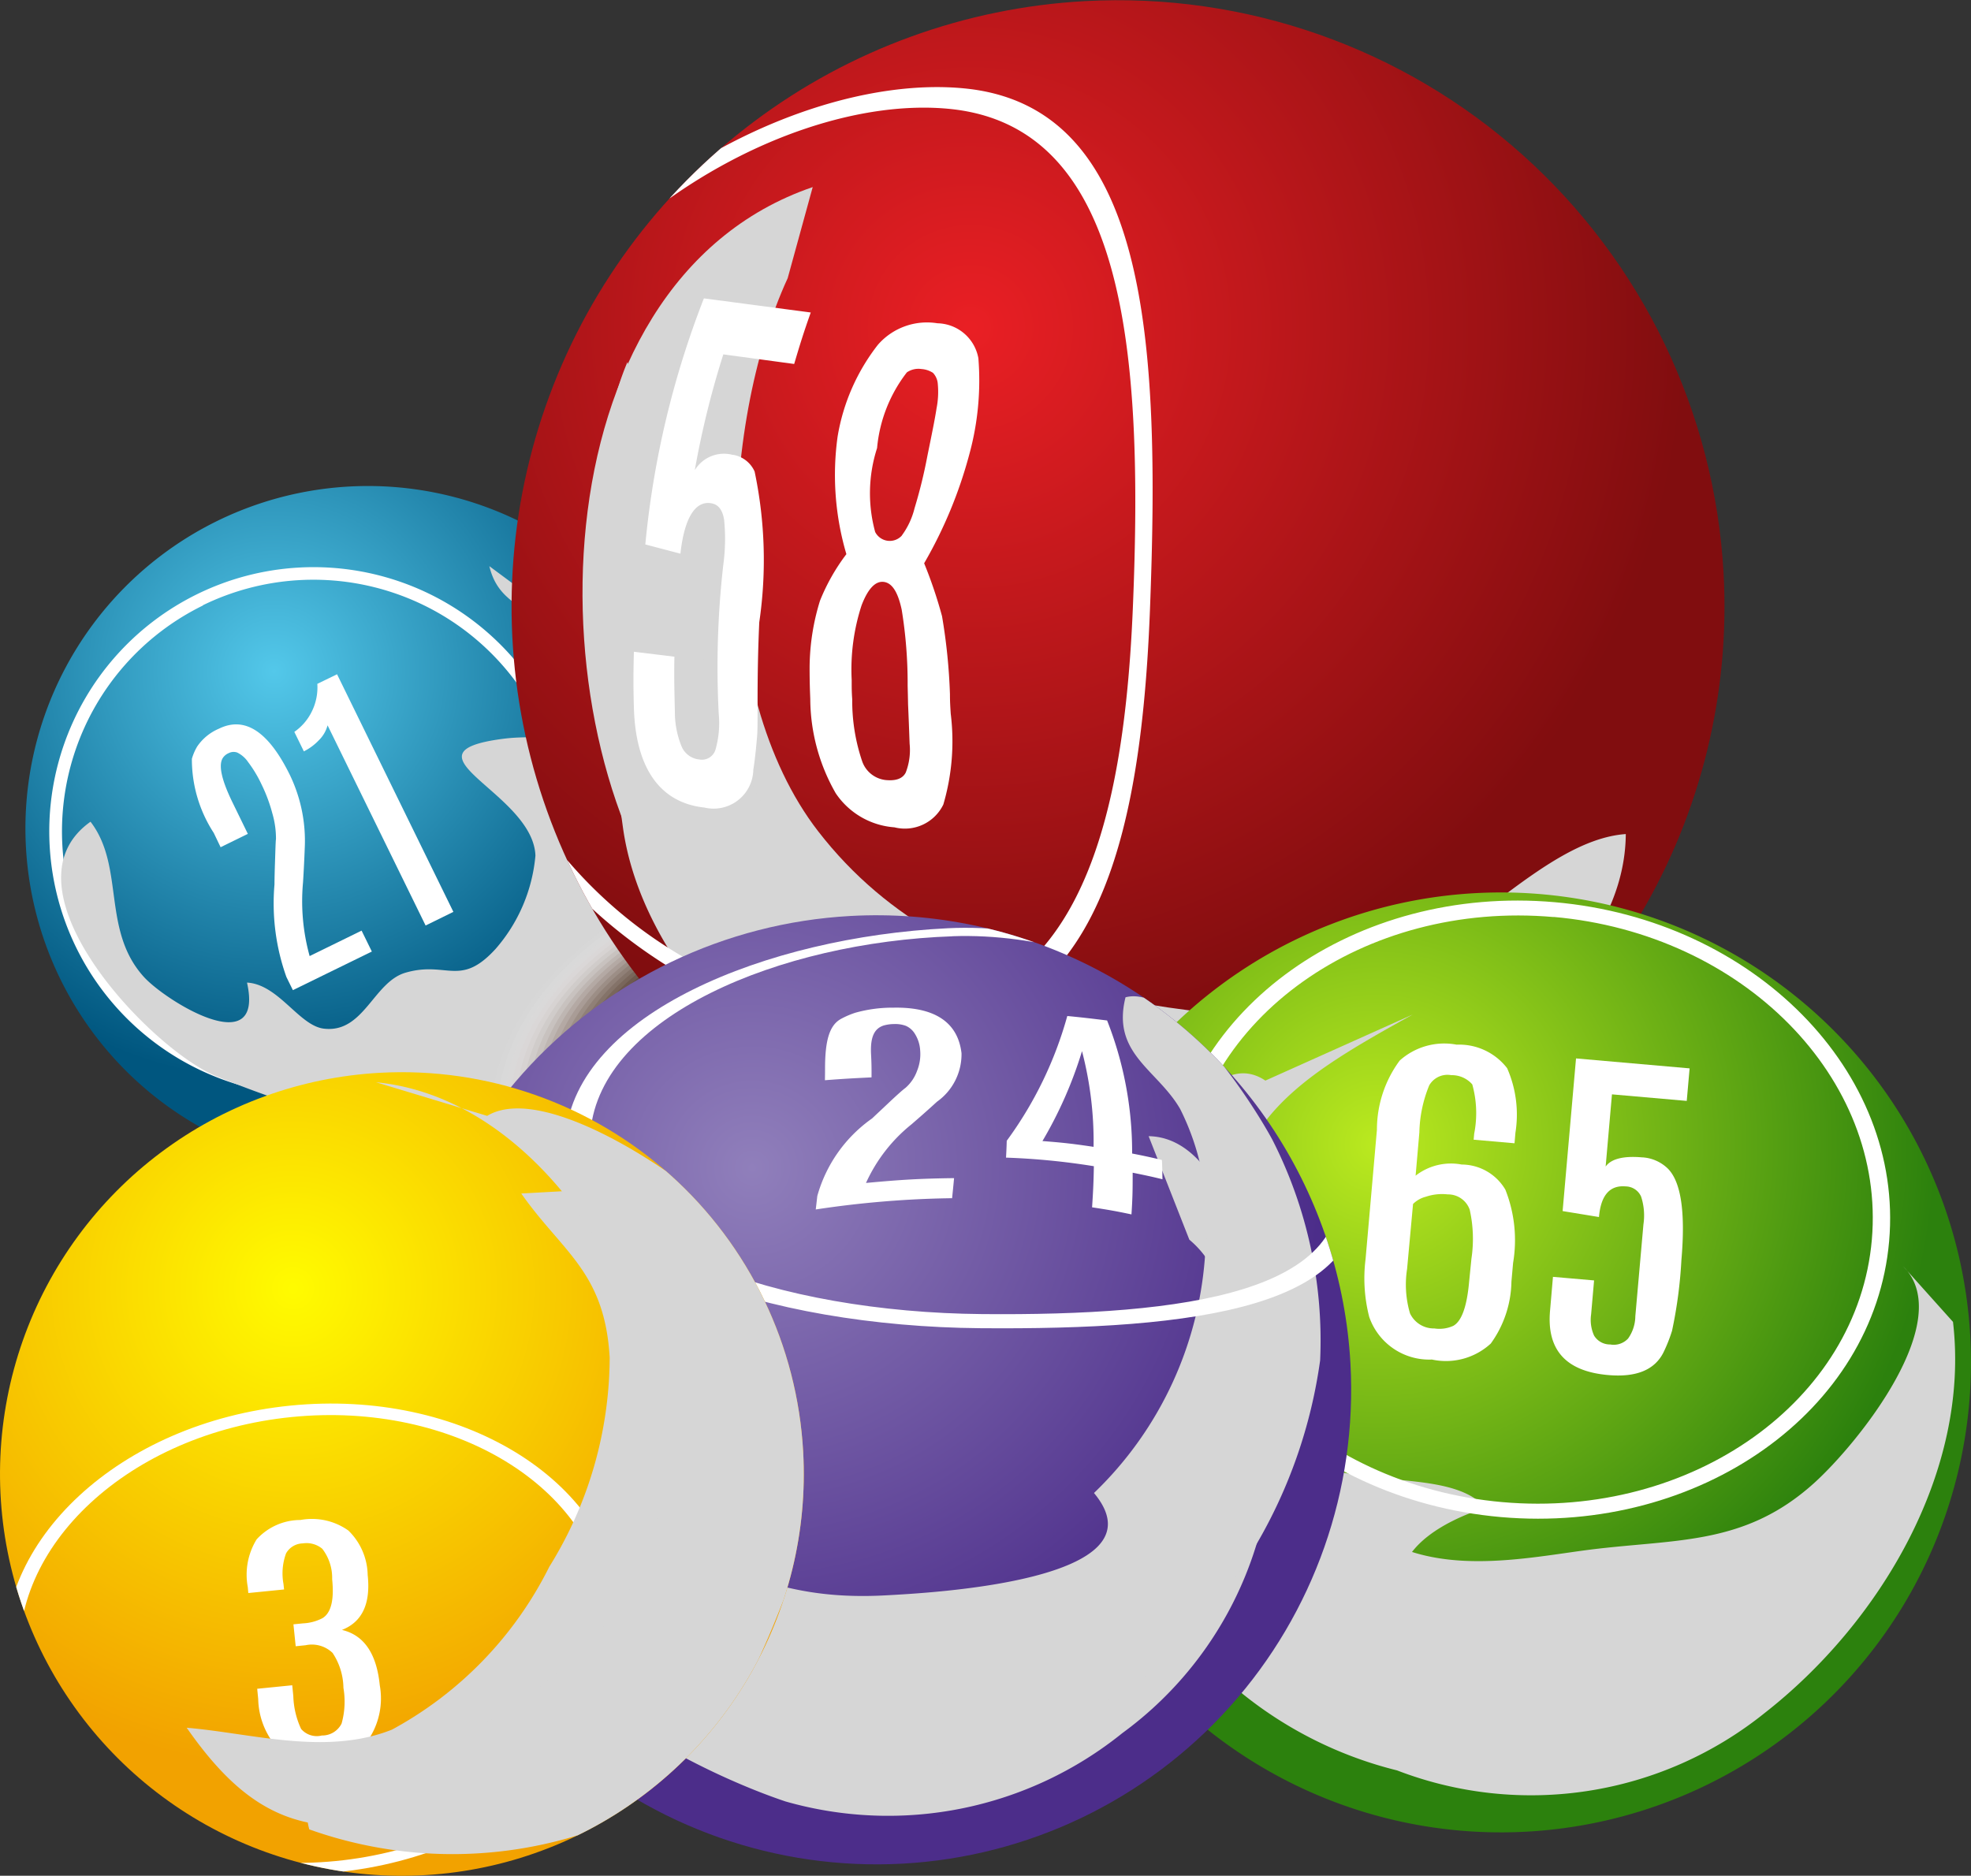 <svg xmlns="http://www.w3.org/2000/svg" xmlns:xlink="http://www.w3.org/1999/xlink" width="33.075" height="31.483" viewBox="0 0 33.075 31.483">
  <rect x="0" y="0" width="33.075" height="31.483" fill="#333333" stroke="none"/>
  <defs>
    <radialGradient id="radial-gradient" cx="0.395" cy="0.262" r="0.596" gradientTransform="matrix(0.999, -0.055, 0.055, 0.998, -0.046, 0.032)" gradientUnits="objectBoundingBox">
      <stop offset="0" stop-color="#53c8ea"/>
      <stop offset="1" stop-color="#00567f"/>
    </radialGradient>
    <clipPath id="clip-path">
      <path id="Path_2412" data-name="Path 2412" d="M626.371,251.242a10.177,10.177,0,1,1-10.72-9.6A10.178,10.178,0,0,1,626.371,251.242Z" transform="translate(-606.032 -241.623)" fill="none"/>
    </clipPath>
    <radialGradient id="radial-gradient-2" cx="0.395" cy="0.262" r="0.596" gradientTransform="matrix(0.999, -0.055, 0.055, 0.998, -0.034, 0.029)" gradientUnits="objectBoundingBox">
      <stop offset="0.005" stop-color="#e91f24"/>
      <stop offset="1" stop-color="#810d0f"/>
    </radialGradient>
    <radialGradient id="radial-gradient-3" cx="0.395" cy="0.262" r="0.596" gradientTransform="matrix(0.998, -0.055, 0.055, 0.998, -0.041, 0.028)" gradientUnits="objectBoundingBox">
      <stop offset="0.005" stop-color="#bae91f"/>
      <stop offset="1" stop-color="#2c810d"/>
    </radialGradient>
    <clipPath id="clip-path-2">
      <path id="Path_2425" data-name="Path 2425" d="M617.71,284.55a7.965,7.965,0,1,1-8.39-7.517A7.965,7.965,0,0,1,617.71,284.55Z" transform="translate(-601.792 -277.021)" fill="none"/>
    </clipPath>
    <radialGradient id="radial-gradient-4" cx="0.395" cy="0.262" r="0.596" gradientTransform="matrix(0.999, -0.055, 0.055, 0.998, -0.039, 0.028)" gradientUnits="objectBoundingBox">
      <stop offset="0" stop-color="#907fbb"/>
      <stop offset="1" stop-color="#4c2d8a"/>
    </radialGradient>
    <clipPath id="clip-path-3">
      <path id="Path_2431" data-name="Path 2431" d="M599.729,289.464a6.744,6.744,0,1,1-7.1-6.364A6.744,6.744,0,0,1,599.729,289.464Z" transform="translate(-586.251 -283.09)" fill="none"/>
    </clipPath>
    <radialGradient id="radial-gradient-5" cx="0.395" cy="0.262" r="0.596" gradientTransform="matrix(0.998, -0.055, 0.055, 0.998, -0.042, 0.029)" gradientUnits="objectBoundingBox">
      <stop offset="0.005" stop-color="#fffb00"/>
      <stop offset="1" stop-color="#f2a200"/>
    </radialGradient>
  </defs>
  <g id="Group_119651" data-name="Group 119651" transform="translate(-63.647 -669.117)">
    <g id="Group_113179" data-name="Group 113179" transform="translate(-522.604 427.494)">
      <g id="Group_113152" data-name="Group 113152" transform="translate(586.678 249.78)">
        <path id="Path_2378" data-name="Path 2378" d="M598.721,265.853a5.748,5.748,0,1,1-6.054-5.424A5.748,5.748,0,0,1,598.721,265.853Z" transform="translate(-587.234 -260.42)" fill="url(#radial-gradient)"/>
        <g id="Group_113151" data-name="Group 113151" transform="translate(0.399 1.363)">
          <g id="Group_113149" data-name="Group 113149">
            <path id="Path_2379" data-name="Path 2379" d="M594.539,271.979a4.435,4.435,0,1,1,2.034-5.934A4.44,4.44,0,0,1,594.539,271.979Zm-3.806-7.775a4.222,4.222,0,1,0,5.649,1.935A4.226,4.226,0,0,0,590.732,264.2Z" transform="translate(-588.154 -263.561)" fill="#fff"/>
          </g>
          <g id="Group_113150" data-name="Group 113150" transform="translate(2.379 1.797)">
            <path id="Path_2380" data-name="Path 2380" d="M594.018,271.466a2.264,2.264,0,0,1-.367-1.244.869.869,0,0,1,.088-.205.834.834,0,0,1,.365-.3q.654-.322,1.194.782a2.546,2.546,0,0,1,.247,1.221q-.011.292-.029.576a3.447,3.447,0,0,0,.111,1.237l.872-.427.172.351-1.325.648-.109-.221a3.674,3.674,0,0,1-.2-1.552s0-.121.008-.355.011-.37.017-.407a1.5,1.5,0,0,0-.06-.429,2.626,2.626,0,0,0-.183-.491,2.072,2.072,0,0,0-.225-.374.47.47,0,0,0-.182-.159.18.18,0,0,0-.142.009.224.224,0,0,0-.1.082q-.115.18.167.755l.253.519-.457.224Z" transform="translate(-593.636 -268.803)" fill="#fff"/>
            <path id="Path_2381" data-name="Path 2381" d="M598.017,267.862l.331-.161,1.952,3.988-.466.229-1.645-3.36a.547.547,0,0,1-.147.251.9.9,0,0,1-.251.186l-.16-.327a.889.889,0,0,0,.29-.335A.913.913,0,0,0,598.017,267.862Z" transform="translate(-595.897 -267.701)" fill="#fff"/>
          </g>
        </g>
        <path id="Path_2382" data-name="Path 2382" d="M601.206,264.176c1.162.164,2.029,1.894,2.26,2.892a4.782,4.782,0,0,1-.656,3.661c-1.541,2.386-3.757,2.73-6.216,1.8,2.225.227,3.947-1.623,4.768-3.493a5.575,5.575,0,0,0,.37-3.04,2.864,2.864,0,0,0-.468-1.4c-.335-.443-.8-.46-.947-1.079Z" transform="translate(-592.532 -262.171)" fill="#d6d6d6" style="mix-blend-mode: multiply;isolation: isolate"/>
        <path id="Path_2383" data-name="Path 2383" d="M596.291,263.288a5.709,5.709,0,0,1,2.776,3.97c.482,2.1-.594,3.775-2.461,4.932-1.752,1.085-3.72.43-5.383-.237-1.1-.444-3.69-3.161-2.118-4.275.578.753.185,1.815.891,2.6.364.406,2.035,1.442,1.735.1.529.029.875.724,1.289.773.672.081.833-.786,1.374-.94.693-.2.914.254,1.51-.4a2.75,2.75,0,0,0,.667-1.565c-.041-1.059-2.355-1.724-.541-1.96.7-.091,1.152.158,1.247-.637.054-.45-.324-1.212-.781-1.236Z" transform="translate(-588.013 -262.043)" fill="#d6d6d6" style="mix-blend-mode: multiply;isolation: isolate"/>
      </g>
      <g id="Group_113166" data-name="Group 113166" transform="translate(594.384 241.623)">
        <g id="Group_113153" data-name="Group 113153" transform="translate(0 13.905)" style="mix-blend-mode: multiply;isolation: isolate">
          <path id="Path_2384" data-name="Path 2384" d="M612.407,283.125c-4.036.143-7.352-1.858-7.413-4.471s3.154-4.84,7.189-4.981,7.351,1.86,7.413,4.47S616.441,282.983,612.407,283.125Z" transform="translate(-604.993 -273.666)" fill="#fff" opacity="0" style="mix-blend-mode: multiply;isolation: isolate"/>
          <path id="Path_2385" data-name="Path 2385" d="M612.573,283.036c-3.992.141-7.273-1.812-7.332-4.364s3.121-4.728,7.113-4.868,7.272,1.814,7.332,4.363S616.565,282.9,612.573,283.036Z" transform="translate(-605.133 -273.74)" fill="#f5f4f3" opacity="0.048" style="mix-blend-mode: multiply;isolation: isolate"/>
          <path id="Path_2386" data-name="Path 2386" d="M612.739,282.947c-3.949.139-7.194-1.765-7.251-4.257s3.089-4.617,7.038-4.755,7.193,1.767,7.252,4.255S616.688,282.808,612.739,282.947Z" transform="translate(-605.273 -273.814)" fill="#ebe8e7" opacity="0.095" style="mix-blend-mode: multiply;isolation: isolate"/>
          <path id="Path_2387" data-name="Path 2387" d="M612.906,282.858c-3.906.138-7.115-1.719-7.172-4.149s3.057-4.506,6.963-4.643,7.115,1.721,7.172,4.148S616.811,282.721,612.906,282.858Z" transform="translate(-605.412 -273.888)" fill="#e1dddb" opacity="0.143" style="mix-blend-mode: multiply;isolation: isolate"/>
          <path id="Path_2388" data-name="Path 2388" d="M613.072,282.769c-3.863.136-7.036-1.672-7.091-4.042s3.025-4.395,6.888-4.53,7.036,1.674,7.091,4.041S616.935,282.633,613.072,282.769Z" transform="translate(-605.552 -273.962)" fill="#d7d1ce" opacity="0.19" style="mix-blend-mode: multiply;isolation: isolate"/>
          <path id="Path_2389" data-name="Path 2389" d="M613.238,282.68c-3.819.134-6.957-1.626-7.011-3.935s2.994-4.283,6.813-4.417,6.957,1.627,7.011,3.933S617.057,282.546,613.238,282.68Z" transform="translate(-605.691 -274.037)" fill="#cdc6c2" opacity="0.238" style="mix-blend-mode: multiply;isolation: isolate"/>
          <path id="Path_2390" data-name="Path 2390" d="M613.4,282.591c-3.776.133-6.878-1.58-6.93-3.827s2.961-4.172,6.738-4.3,6.878,1.581,6.93,3.826S617.181,282.459,613.4,282.591Z" transform="translate(-605.831 -274.111)" fill="#c3bbb6" opacity="0.286" style="mix-blend-mode: multiply;isolation: isolate"/>
          <path id="Path_2391" data-name="Path 2391" d="M613.57,282.5c-3.733.131-6.8-1.533-6.85-3.72s2.929-4.061,6.663-4.192,6.8,1.534,6.851,3.719S617.3,282.371,613.57,282.5Z" transform="translate(-605.97 -274.185)" fill="#b9afaa" opacity="0.333" style="mix-blend-mode: multiply;isolation: isolate"/>
          <path id="Path_2392" data-name="Path 2392" d="M613.737,282.413c-3.69.13-6.72-1.487-6.77-3.612s2.9-3.95,6.587-4.079,6.72,1.488,6.77,3.611S617.427,282.283,613.737,282.413Z" transform="translate(-606.11 -274.259)" fill="#afa49e" opacity="0.381" style="mix-blend-mode: multiply;isolation: isolate"/>
          <path id="Path_2393" data-name="Path 2393" d="M613.9,282.324c-3.647.128-6.641-1.44-6.689-3.506s2.865-3.838,6.512-3.966,6.641,1.441,6.69,3.5S617.551,282.2,613.9,282.324Z" transform="translate(-606.25 -274.333)" fill="#a59992" opacity="0.429" style="mix-blend-mode: multiply;isolation: isolate"/>
          <path id="Path_2394" data-name="Path 2394" d="M614.069,282.236c-3.6.126-6.562-1.394-6.609-3.4s2.833-3.727,6.437-3.853,6.563,1.394,6.609,3.4S617.674,282.109,614.069,282.236Z" transform="translate(-606.389 -274.408)" fill="#9b8d86" opacity="0.476" style="mix-blend-mode: multiply;isolation: isolate"/>
          <path id="Path_2395" data-name="Path 2395" d="M614.236,282.147c-3.561.124-6.483-1.347-6.528-3.291s2.8-3.616,6.362-3.741,6.483,1.348,6.529,3.289S617.8,282.021,614.236,282.147Z" transform="translate(-606.529 -274.482)" fill="#918279" opacity="0.524" style="mix-blend-mode: multiply;isolation: isolate"/>
          <path id="Path_2396" data-name="Path 2396" d="M614.4,282.058c-3.518.123-6.4-1.3-6.448-3.184s2.769-3.5,6.287-3.628,6.4,1.3,6.449,3.182S617.92,281.934,614.4,282.058Z" transform="translate(-606.668 -274.556)" fill="#87766d" opacity="0.571" style="mix-blend-mode: multiply;isolation: isolate"/>
          <path id="Path_2397" data-name="Path 2397" d="M614.568,281.969c-3.474.121-6.325-1.255-6.368-3.076s2.737-3.393,6.211-3.515,6.326,1.255,6.369,3.075S618.043,281.846,614.568,281.969Z" transform="translate(-606.808 -274.63)" fill="#7d6b61" opacity="0.619" style="mix-blend-mode: multiply;isolation: isolate"/>
          <path id="Path_2398" data-name="Path 2398" d="M614.735,281.879c-3.431.119-6.246-1.208-6.287-2.969s2.7-3.283,6.136-3.4,6.247,1.208,6.288,2.967S618.166,281.758,614.735,281.879Z" transform="translate(-606.948 -274.704)" fill="#736055" opacity="0.667" style="mix-blend-mode: multiply;isolation: isolate"/>
          <path id="Path_2399" data-name="Path 2399" d="M614.9,281.791c-3.388.118-6.167-1.162-6.207-2.862s2.673-3.171,6.061-3.289,6.168,1.161,6.208,2.859S618.29,281.671,614.9,281.791Z" transform="translate(-607.087 -274.779)" fill="#695449" opacity="0.714" style="mix-blend-mode: multiply;isolation: isolate"/>
          <path id="Path_2400" data-name="Path 2400" d="M615.067,281.7c-3.345.116-6.088-1.115-6.126-2.754s2.641-3.06,5.986-3.177,6.089,1.115,6.127,2.752S618.413,281.584,615.067,281.7Z" transform="translate(-607.227 -274.853)" fill="#5f493d" opacity="0.762" style="mix-blend-mode: multiply;isolation: isolate"/>
          <path id="Path_2401" data-name="Path 2401" d="M615.233,281.613c-3.3.115-6.01-1.069-6.047-2.647s2.609-2.948,5.911-3.064,6.011,1.068,6.047,2.645S618.536,281.5,615.233,281.613Z" transform="translate(-607.366 -274.927)" fill="#553e31" opacity="0.81" style="mix-blend-mode: multiply;isolation: isolate"/>
          <path id="Path_2402" data-name="Path 2402" d="M615.4,281.523c-3.259.113-5.931-1.022-5.966-2.54s2.577-2.837,5.836-2.951,5.932,1.022,5.967,2.538S618.659,281.408,615.4,281.523Z" transform="translate(-607.506 -275.001)" fill="#4b3224" opacity="0.857" style="mix-blend-mode: multiply;isolation: isolate"/>
          <path id="Path_2403" data-name="Path 2403" d="M615.565,281.434c-3.215.111-5.851-.976-5.885-2.432s2.545-2.726,5.761-2.839,5.853.975,5.886,2.431S618.782,281.321,615.565,281.434Z" transform="translate(-607.646 -275.075)" fill="#412718" opacity="0.905" style="mix-blend-mode: multiply;isolation: isolate"/>
          <path id="Path_2404" data-name="Path 2404" d="M615.732,281.346c-3.173.11-5.773-.93-5.805-2.325s2.513-2.615,5.685-2.726,5.774.928,5.806,2.323S618.905,281.233,615.732,281.346Z" transform="translate(-607.785 -275.149)" fill="#371b0c" opacity="0.952" style="mix-blend-mode: multiply;isolation: isolate"/>
          <path id="Path_2405" data-name="Path 2405" d="M615.9,281.256c-3.129.108-5.694-.883-5.724-2.217s2.481-2.5,5.61-2.613,5.7.882,5.726,2.215S619.029,281.145,615.9,281.256Z" transform="translate(-607.925 -275.223)" fill="#2d1000" style="mix-blend-mode: multiply;isolation: isolate"/>
        </g>
        <g id="Group_113165" data-name="Group 113165" transform="translate(0.451)">
          <g id="Group_113160" data-name="Group 113160">
            <g id="Group_113159" data-name="Group 113159">
              <g id="Group_113158" data-name="Group 113158" clip-path="url(#clip-path)">
                <path id="Path_2406" data-name="Path 2406" d="M626.371,251.242a10.177,10.177,0,1,1-10.72-9.6A10.178,10.178,0,0,1,626.371,251.242Z" transform="translate(-606.032 -241.623)" fill="url(#radial-gradient-2)"/>
                <path id="Path_2407" data-name="Path 2407" d="M612.639,248.858c-4.729,1.617-4.705,9.348-2.137,12.5,2.424,2.98,9.031,4.649,12.141,1.593-3.457-.194-7.564-.244-9.913-3.281-1.814-2.345-1.66-6.784-.511-9.283Z" transform="translate(-607.585 -245.718)" fill="#d6d6d6" style="mix-blend-mode: multiply;isolation: isolate"/>
                <path id="Path_2408" data-name="Path 2408" d="M609.872,255.631c-.86,2.026-.39,5.523-.075,7.806.31,2.245,2.418,4.364,4.516,5.357a9.149,9.149,0,0,0,7.6-.227c1.852-.861,4.7-2.7,4.713-5.016-1.406.1-2.847,2.016-4.355,2.472a10.64,10.64,0,0,1-5.762.512c-3.66-.977-5.524-4.7-5.733-8.186Z" transform="translate(-607.928 -249.552)" fill="#d6d6d6" style="mix-blend-mode: multiply;isolation: isolate"/>
                <g id="Group_113157" data-name="Group 113157" transform="translate(-1.173 1.462)">
                  <g id="Group_113156" data-name="Group 113156">
                    <g id="Group_113154" data-name="Group 113154">
                      <path id="Path_2409" data-name="Path 2409" d="M610.424,260.881c-3.611-.273-7.7-3.928-7.021-8.628s5.623-7.544,8.7-7.24,3.287,4.209,3.111,8.756S614.034,261.154,610.424,260.881Zm1.449-15.522c-2.932-.306-7.557,2.46-8.189,6.932a7.513,7.513,0,0,0,6.6,8.264c3.415.266,4.462-2.484,4.643-6.819S614.8,245.665,611.872,245.359Z" transform="translate(-603.328 -244.991)" fill="#fff"/>
                    </g>
                    <g id="Group_113155" data-name="Group 113155" transform="translate(3.218 3.543)">
                      <path id="Path_2410" data-name="Path 2410" d="M611.774,256.043a.571.571,0,0,1,.637-.257h.012a.483.483,0,0,1,.355.279,7.2,7.2,0,0,1,.078,2.531c-.047,1.038-.016,1.668-.036,1.91s-.042.43-.064.567a.666.666,0,0,1-.821.632c-.716-.076-1.156-.624-1.183-1.687-.01-.368-.009-.556,0-.928l.68.083c-.007.373,0,.56.008.929a1.517,1.517,0,0,0,.108.566.36.36,0,0,0,.3.23.238.238,0,0,0,.273-.163,1.621,1.621,0,0,0,.055-.6,15.21,15.21,0,0,1,.076-2.5,3.24,3.24,0,0,0,.014-.764c-.029-.167-.1-.259-.228-.275-.257-.034-.439.247-.505.848l-.589-.155a15.318,15.318,0,0,1,.983-4.13l1.793.237c-.121.343-.175.516-.278.864l-1.189-.161A15.13,15.13,0,0,0,611.774,256.043Z" transform="translate(-610.744 -253.156)" fill="#fff"/>
                      <path id="Path_2411" data-name="Path 2411" d="M618.032,256.012a3.406,3.406,0,0,1,.675-1.538,1.092,1.092,0,0,1,1-.362.713.713,0,0,1,.687.587,4.693,4.693,0,0,1-.151,1.609,7.5,7.5,0,0,1-.759,1.832,7.617,7.617,0,0,1,.3.888,9.7,9.7,0,0,1,.133,1.309c0,.131.005.2.013.328a3.768,3.768,0,0,1-.124,1.524.717.717,0,0,1-.821.383A1.3,1.3,0,0,1,618,262a3.213,3.213,0,0,1-.427-1.576c0-.037-.012-.224-.011-.56a3.846,3.846,0,0,1,.174-1.095,3.359,3.359,0,0,1,.443-.782A4.692,4.692,0,0,1,618.032,256.012Zm1.175,4.182a7.69,7.69,0,0,0-.1-1.276c-.063-.292-.159-.447-.3-.465s-.266.114-.373.393a3.475,3.475,0,0,0-.166,1.252c0,.13,0,.2.009.326a3.153,3.153,0,0,0,.167,1.04.472.472,0,0,0,.391.314c.175.018.288-.023.34-.125a1.046,1.046,0,0,0,.065-.485c-.008-.222-.016-.442-.026-.66C619.212,260.383,619.21,260.32,619.207,260.194Zm-.1-2.517a1.3,1.3,0,0,0,.216-.461,8.25,8.25,0,0,0,.215-.876c.071-.349.126-.615.154-.8a1.423,1.423,0,0,0,.021-.409.3.3,0,0,0-.081-.187.4.4,0,0,0-.193-.064.343.343,0,0,0-.245.056,2.43,2.43,0,0,0-.5,1.271,2.466,2.466,0,0,0-.032,1.408.275.275,0,0,0,.449.059Z" transform="translate(-614.605 -253.691)" fill="#fff"/>
                    </g>
                  </g>
                </g>
              </g>
            </g>
          </g>
          <g id="Group_113164" data-name="Group 113164" transform="translate(8.715 14.979)">
            <path id="Path_2413" data-name="Path 2413" d="M641.879,283.594a7.888,7.888,0,1,1-8.309-7.443A7.888,7.888,0,0,1,641.879,283.594Z" transform="translate(-626.115 -276.139)" fill="url(#radial-gradient-3)"/>
            <path id="Path_2414" data-name="Path 2414" d="M631.957,281.967c-1.17-.784-2.291,2.436-2.4,3.253a8.172,8.172,0,0,0,.839,4.83c1.559,3.151,4.789,3.792,8.017,3.221-1-.586-2.369-.661-3.384-1.526-1.328-1.133-.963-2.084.621-2.612-.622-.694-2.274-.252-3.164-.905a3.525,3.525,0,0,1-1.115-2.717c-.335-2.695.963-3.493,3.061-4.654Z" transform="translate(-628.022 -278.809)" fill="#d6d6d6" style="mix-blend-mode: multiply;isolation: isolate"/>
            <path id="Path_2415" data-name="Path 2415" d="M642.056,287.015c.9.9-.744,2.958-1.5,3.641-1.2,1.081-2.373.922-3.9,1.133-1.2.165-2.8.483-3.874-.607-.68-.689-.909-2.891-.27-3.642-1.9-.865-1.124-1.628-1.55-3.2-2.628-.7-2.755,3.945-2.4,5.759a6.71,6.71,0,0,0,5,5.376,6.256,6.256,0,0,0,6.172-.966c1.917-1.5,3.451-4.04,3.157-6.562Z" transform="translate(-627.417 -280.739)" fill="#d6d6d6" style="mix-blend-mode: multiply;isolation: isolate"/>
            <g id="Group_113163" data-name="Group 113163" transform="translate(2.26 0.135)">
              <g id="Group_113161" data-name="Group 113161">
                <path id="Path_2416" data-name="Path 2416" d="M636.951,286.8c-3.343-.294-5.859-2.847-5.61-5.692s3.173-4.922,6.516-4.628,5.859,2.847,5.609,5.693S640.293,287.092,636.951,286.8Zm.885-10.071c-3.183-.28-5.965,1.7-6.2,4.4s2.157,5.14,5.34,5.42,5.966-1.7,6.2-4.405S641.018,277.006,637.835,276.727Z" transform="translate(-631.324 -276.451)" fill="#fff"/>
              </g>
              <g id="Group_113162" data-name="Group 113162" transform="translate(3.34 2.413)">
                <path id="Path_2417" data-name="Path 2417" d="M639.875,284.219a.964.964,0,0,1,.774-.187.854.854,0,0,1,.732.421,2.3,2.3,0,0,1,.13,1.23l-.028.314a1.823,1.823,0,0,1-.346,1.039,1.111,1.111,0,0,1-.988.269,1.065,1.065,0,0,1-1.052-.714,2.606,2.606,0,0,1-.062-.969l.191-2.174a1.951,1.951,0,0,1,.382-1.161,1.119,1.119,0,0,1,.956-.267,1.015,1.015,0,0,1,.847.395,1.937,1.937,0,0,1,.139,1.084l-.015.176-.686-.06.009-.1a1.794,1.794,0,0,0-.032-.828.453.453,0,0,0-.352-.155.353.353,0,0,0-.371.172,2.2,2.2,0,0,0-.165.789Zm.937,1.392a2.242,2.242,0,0,0-.029-.821.385.385,0,0,0-.37-.257.848.848,0,0,0-.365.039.466.466,0,0,0-.216.122l-.1,1.091a1.709,1.709,0,0,0,.049.745.441.441,0,0,0,.409.253.56.56,0,0,0,.316-.043c.141-.076.23-.324.267-.74Z" transform="translate(-639.019 -282.013)" fill="#fff"/>
                <path id="Path_2418" data-name="Path 2418" d="M647.115,284.382c.092-.13.3-.182.614-.154h.01a.672.672,0,0,1,.405.174q.35.321.242,1.553a7.578,7.578,0,0,1-.157,1.184,2.6,2.6,0,0,1-.141.357q-.221.449-.934.385-1.059-.094-.972-1.079l.049-.569.69.06-.05.572a.638.638,0,0,0,.05.354.311.311,0,0,0,.271.149.328.328,0,0,0,.3-.1.657.657,0,0,0,.121-.373l.136-1.541a1.02,1.02,0,0,0-.039-.468.287.287,0,0,0-.259-.171q-.4-.035-.448.514l-.61-.1.225-2.562,1.906.167-.048.546-1.255-.11Z" transform="translate(-643.07 -282.329)" fill="#fff"/>
              </g>
            </g>
          </g>
        </g>
      </g>
      <g id="Group_113178" data-name="Group 113178" transform="translate(586.251 256.985)">
        <g id="Group_113172" data-name="Group 113172" transform="translate(6.744)">
          <g id="Group_113171" data-name="Group 113171" clip-path="url(#clip-path-2)">
            <path id="Path_2419" data-name="Path 2419" d="M617.71,284.55a7.965,7.965,0,1,1-8.39-7.517A7.965,7.965,0,0,1,617.71,284.55Z" transform="translate(-601.792 -277.021)" fill="url(#radial-gradient-4)"/>
            <path id="Path_2420" data-name="Path 2420" d="M617.11,285.565c1.723.028,2.123,4.165,2.068,5.4a6.143,6.143,0,0,1-2.509,4.619,6.262,6.262,0,0,1-5.653,1.147c-1.384-.463-4.4-1.917-4.3-3.679,1.331-.023,2.962.95,4.368,1.11a6.667,6.667,0,0,0,3.892-.6c1.444-.724,4.695-4.68,2.817-6.26Z" transform="translate(-604.579 -281.857)" fill="#d6d6d6" style="mix-blend-mode: multiply;isolation: isolate"/>
            <path id="Path_2421" data-name="Path 2421" d="M605.584,286.812c.312.326.247,1.035.431,1.557a5.442,5.442,0,0,0,1.085,1.719,23.615,23.615,0,0,0,2.472,2.07c2.156,1.711,4.411.813,6.53-.358a8.4,8.4,0,0,0,3.245-5.54,7.42,7.42,0,0,0-.8-3.7c-.377-.7-1.641-2.61-2.466-2.394-.238.951.537,1.212.919,1.878a4.233,4.233,0,0,1,.422,2.351,6.109,6.109,0,0,1-1.87,4.091c1.234,1.482-2.8,1.679-3.48,1.717-1.93.109-2.715-.572-4.4-1.137Z" transform="translate(-603.938 -278.789)" fill="#d6d6d6" style="mix-blend-mode: multiply;isolation: isolate"/>
            <g id="Group_113170" data-name="Group 113170" transform="translate(2.738 0.211)">
              <g id="Group_113169" data-name="Group 113169">
                <g id="Group_113167" data-name="Group 113167">
                  <path id="Path_2422" data-name="Path 2422" d="M615.069,284.228c-3.545-.029-7.151-1.186-6.96-3.233s3.378-3.33,6.412-3.48,6.438,2.01,6.838,4.2S618.614,284.257,615.069,284.228Zm-.467-6.578c-2.9.1-5.891,1.344-6.074,3.27s3.18,3.041,6.568,3.071,6.337-.358,5.961-2.392S617.5,277.545,614.6,277.649Z" transform="translate(-608.101 -277.508)" fill="#fff"/>
                </g>
                <g id="Group_113168" data-name="Group 113168" transform="translate(4.207 1.34)">
                  <path id="Path_2423" data-name="Path 2423" d="M617.951,281.623c0-.474.072-.733.272-.84a1.459,1.459,0,0,1,.233-.1,2.3,2.3,0,0,1,.643-.086c.681-.013,1.081.237,1.142.765a.977.977,0,0,1-.411.813c-.135.124-.278.25-.427.379a2.682,2.682,0,0,0-.765.985c.608-.056.9-.073,1.478-.081-.012.132-.019.2-.033.337a16.644,16.644,0,0,0-2.288.189l.026-.226a2.366,2.366,0,0,1,.917-1.3l.263-.247c.169-.16.267-.245.3-.268a.686.686,0,0,0,.194-.285.741.741,0,0,0,.052-.345.582.582,0,0,0-.086-.273.338.338,0,0,0-.154-.138.511.511,0,0,0-.192-.03.66.66,0,0,0-.176.023c-.165.051-.23.2-.216.483.008.151.009.23.008.389-.306.015-.463.023-.782.048C617.95,281.735,617.951,281.7,617.951,281.623Z" transform="translate(-617.795 -280.597)" fill="#fff"/>
                  <path id="Path_2424" data-name="Path 2424" d="M626.174,280.919c.268.026.4.042.668.075a6.021,6.021,0,0,1,.42,2.233c.2.039.3.061.5.108.006.127.007.191.009.324-.2-.049-.3-.069-.5-.11,0,.266,0,.4-.02.7-.263-.056-.4-.079-.661-.119.019-.29.025-.426.03-.69a11.73,11.73,0,0,0-1.474-.144c.006-.116.009-.172.012-.283A6.437,6.437,0,0,0,626.174,280.919Zm.441,2.2a5.986,5.986,0,0,0-.194-1.61,6.936,6.936,0,0,1-.664,1.509C626.1,283.044,626.275,283.064,626.615,283.115Z" transform="translate(-621.953 -280.779)" fill="#fff"/>
                </g>
              </g>
            </g>
          </g>
        </g>
        <g id="Group_113177" data-name="Group 113177" transform="translate(0 2.634)">
          <g id="Group_113176" data-name="Group 113176" clip-path="url(#clip-path-3)">
            <path id="Path_2426" data-name="Path 2426" d="M599.729,289.464a6.744,6.744,0,1,1-7.1-6.364A6.744,6.744,0,0,1,599.729,289.464Z" transform="translate(-586.251 -283.09)" fill="url(#radial-gradient-5)"/>
            <g id="Group_113175" data-name="Group 113175" transform="translate(0.074 5.566)">
              <g id="Group_113173" data-name="Group 113173">
                <path id="Path_2427" data-name="Path 2427" d="M592.006,303.778c-2.855.286-5.353-1.238-5.569-3.4s1.931-4.146,4.786-4.431,5.353,1.238,5.569,3.395S594.862,303.493,592.006,303.778Zm-.764-7.639c-2.717.272-4.762,2.164-4.557,4.219s2.584,3.5,5.3,3.233,4.762-2.165,4.557-4.219S593.96,295.867,591.242,296.139Z" transform="translate(-586.422 -295.917)" fill="#fff"/>
              </g>
              <g id="Group_113174" data-name="Group 113174" transform="translate(4.077 1.937)">
                <path id="Path_2428" data-name="Path 2428" d="M597.405,302.239q.555.131.635.929a1.243,1.243,0,0,1-.166.874,1.032,1.032,0,0,1-.768.356.962.962,0,0,1-.794-.189A1.279,1.279,0,0,1,596,303.4l-.017-.173.588-.059.018.181a1.4,1.4,0,0,0,.131.552.346.346,0,0,0,.348.11.362.362,0,0,0,.331-.2,1.365,1.365,0,0,0,.031-.6,1.084,1.084,0,0,0-.182-.586.5.5,0,0,0-.452-.129l-.167.017-.038-.368.162-.016a.783.783,0,0,0,.325-.087q.216-.13.163-.652v-.013a.8.8,0,0,0-.166-.5.414.414,0,0,0-.328-.09.329.329,0,0,0-.28.168.979.979,0,0,0-.043.512l.01.093-.6.06-.009-.1a1.131,1.131,0,0,1,.148-.8.994.994,0,0,1,.735-.326,1.055,1.055,0,0,1,.805.177,1.067,1.067,0,0,1,.324.746Q597.915,302.04,597.405,302.239Z" transform="translate(-595.818 -300.381)" fill="#fff"/>
              </g>
            </g>
            <path id="Path_2429" data-name="Path 2429" d="M600.083,287.345c1.093-1.318,2.615,3.253,2.75,3.852.352,1.566.468,3.3-.823,4.506a10.823,10.823,0,0,1-4.52,2.115c-1.9.475-2.908.144-4.019-1.451,1.1.093,2.332.473,3.444.032a6.3,6.3,0,0,0,2.64-2.733,6.688,6.688,0,0,0,1.014-3.513c-.084-1.441-.791-1.765-1.484-2.753Z" transform="translate(-590.338 -285.364)" fill="#d6d6d6" style="mix-blend-mode: multiply;isolation: isolate"/>
            <path id="Path_2430" data-name="Path 2430" d="M601.147,284.044c1.006-.607,3.529,1.158,4.273,1.979a5.869,5.869,0,0,1,.934,5.532c-.581,1.548-1.252,3.295-2.73,4.193a7.156,7.156,0,0,1-5.462.272,1.023,1.023,0,0,1-.024-.443c2.747-.975,6.175-2.616,5.98-6.026-.149-2.6-2.133-5.809-4.836-6.071Z" transform="translate(-592.972 -283.311)" fill="#d6d6d6" style="mix-blend-mode: multiply;isolation: isolate"/>
          </g>
        </g>
      </g>
    </g>
  </g>
</svg>
